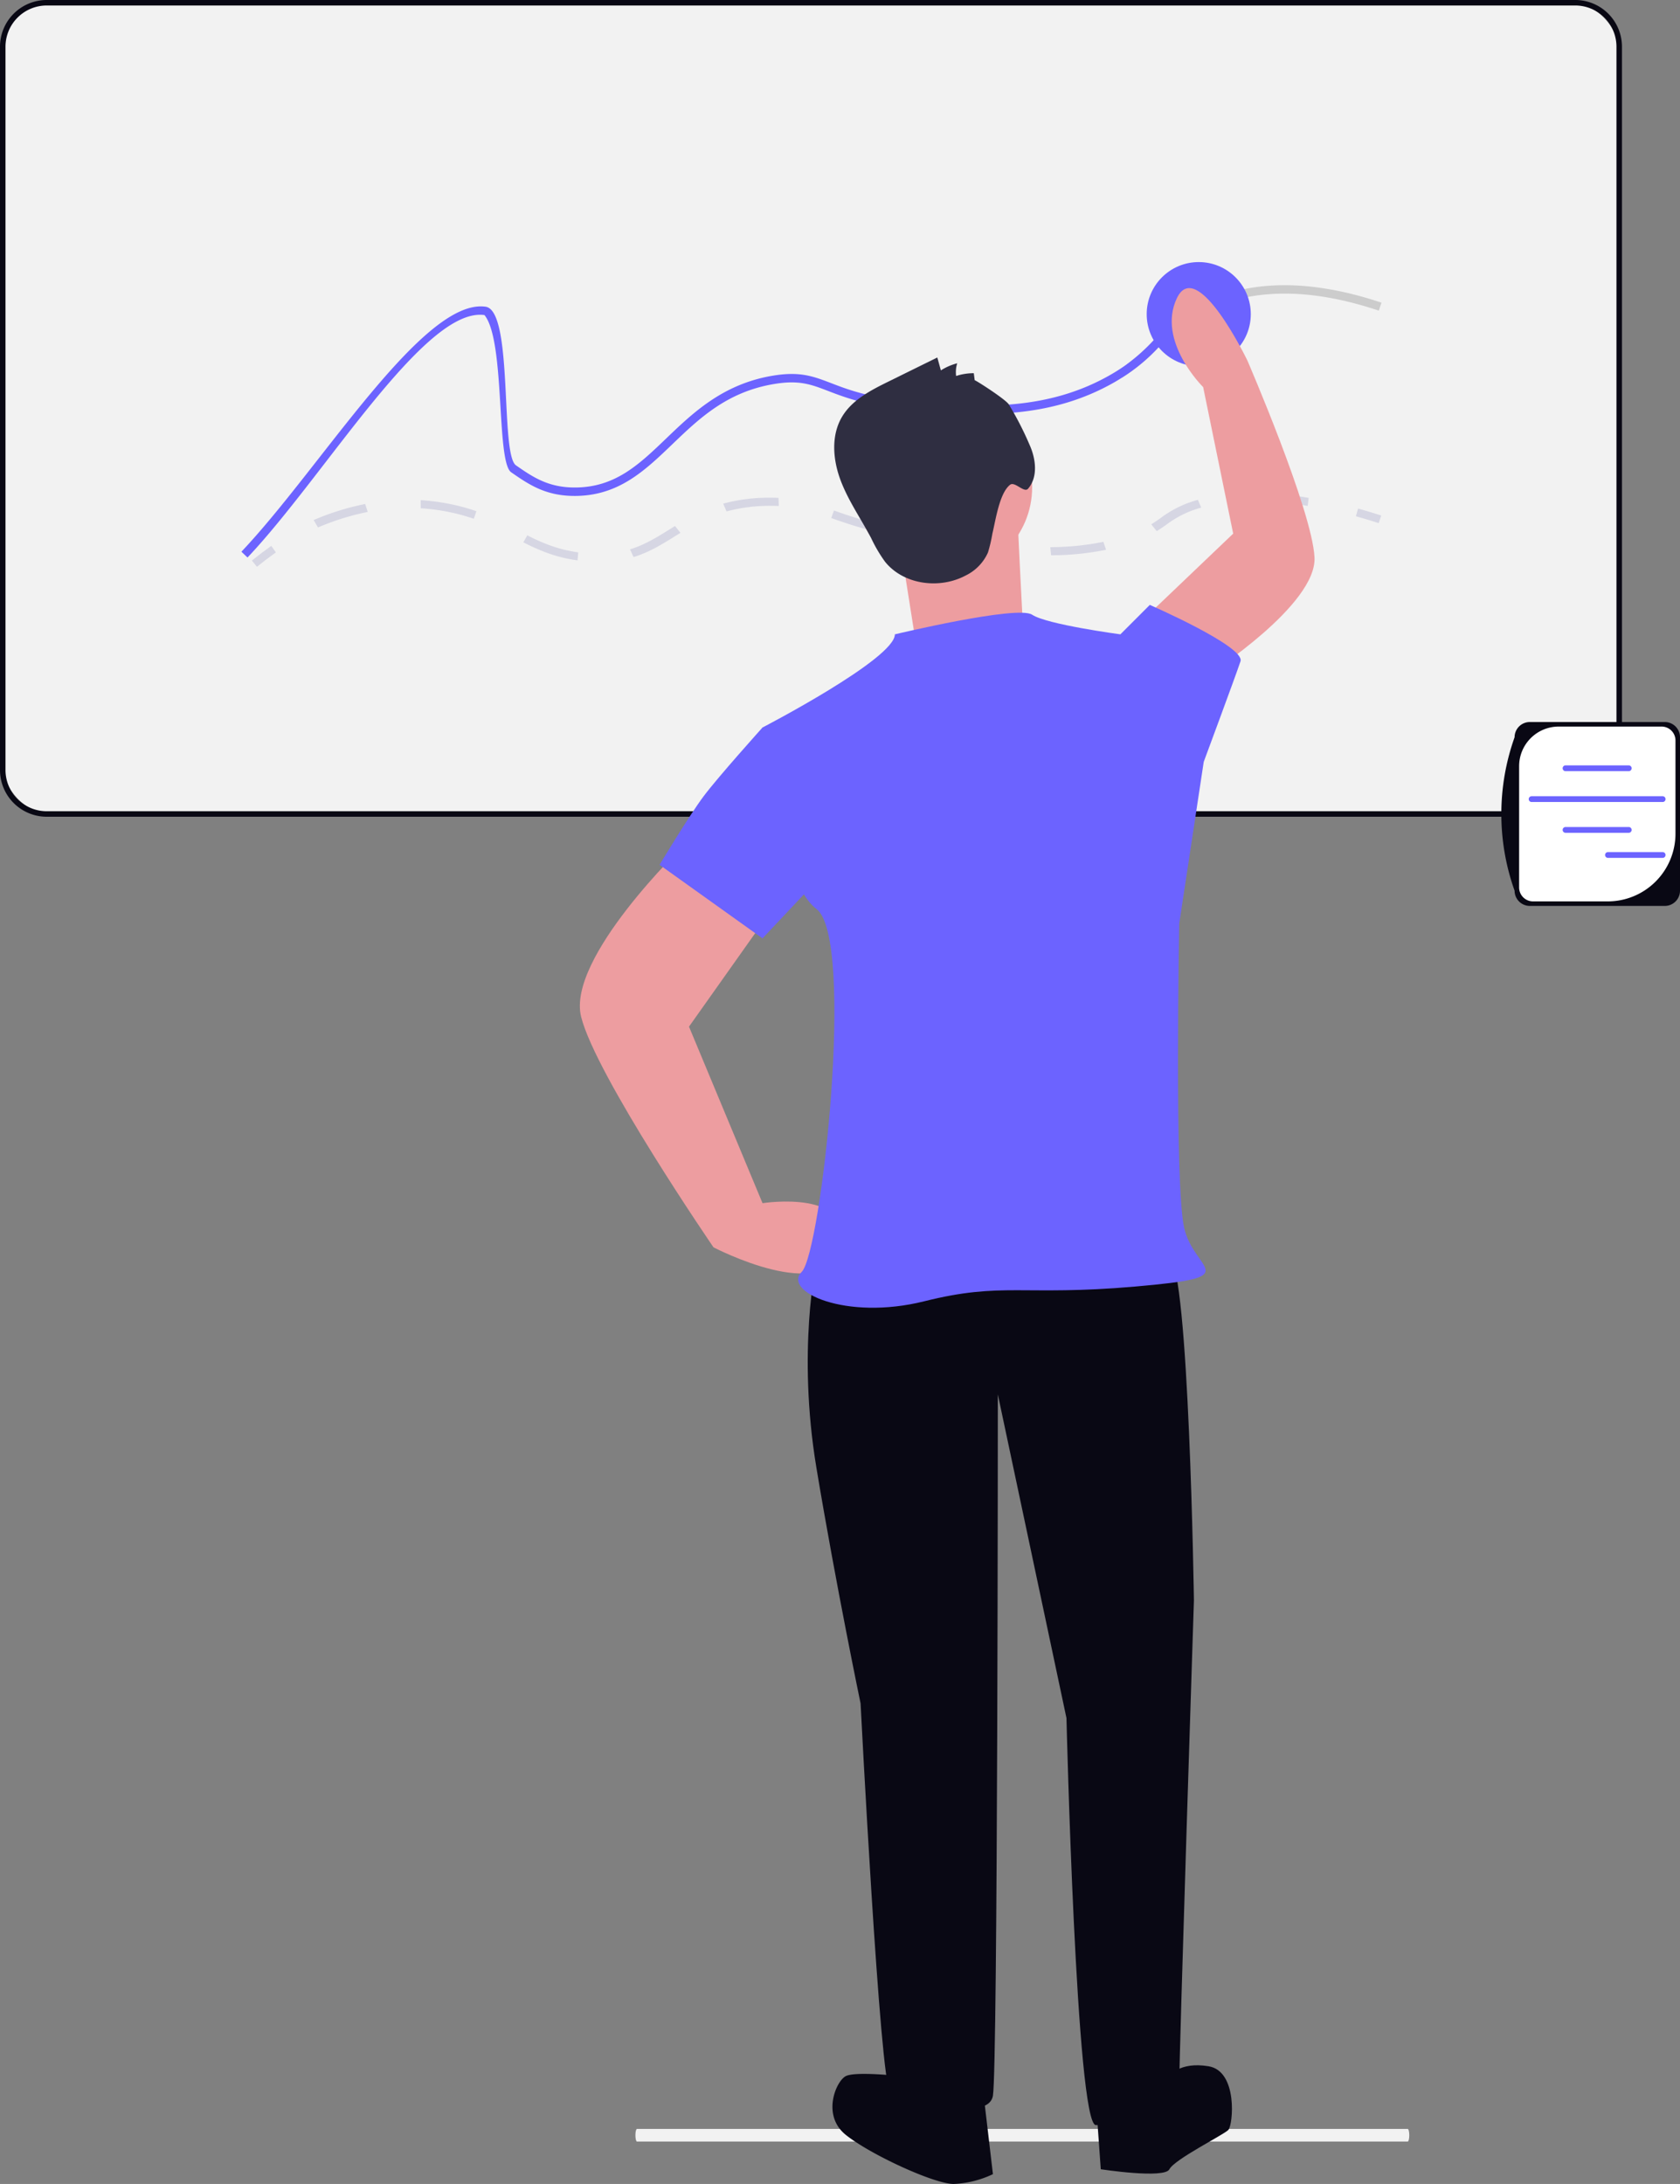 <svg xmlns="http://www.w3.org/2000/svg" width="554.025" height="720" viewBox="0 0 554.025 720" xmlns:xlink="http://www.w3.org/1999/xlink" role="img" artist="Katerina Limpitsouni" source="https://undraw.co/"><rect x="0" y="0" width="554.025" height="720" fill="#808080" stroke="none"/><g transform="translate(-842.764 -270.851)"><path d="M15.18,489.269c0,1.153.227,2.079.51,2.079H269.874c.285,0,.51-.925.51-2.079s-.227-2.079-.51-2.079H15.69C15.407,487.191,15.18,488.117,15.18,489.269Z" transform="translate(1037.129 485.518)" fill="#f2f2f2"/><rect width="533.072" height="267.442" rx="16" transform="translate(843.67 271.757)" fill="#f2f2f2"/><path d="M14.412-1H518.473a15.4,15.4,0,0,1,15.412,15.412V252.844a15.4,15.4,0,0,1-15.412,15.412H14.412A15.4,15.4,0,0,1-1,252.844V14.412A15.4,15.4,0,0,1,14.412-1ZM518.473,266.443a13.6,13.6,0,0,0,13.6-13.6V14.412a13.6,13.6,0,0,0-13.6-13.6H14.412a13.6,13.6,0,0,0-13.6,13.6V252.844a13.6,13.6,0,0,0,13.6,13.6Z" transform="translate(843.764 271.851)" fill="#090814"/><g transform="translate(969.88 327.737) rotate(19)"><path d="M2.234,8.058,0,6.651C1.452,4.342,2.951,2.1,4.453,0L6.6,1.534C5.13,3.6,3.66,5.792,2.234,8.058Z" transform="translate(0 128.635)" fill="#d6d6e3"/><path d="M2.15,115.58,0,113.737A86.23,86.23,0,0,1,14.335,103.2l1.656,2.2A83.252,83.252,0,0,0,2.15,115.58ZM77.076,98.913a65.043,65.043,0,0,1-9.3-.756l.485-2.606a60.905,60.905,0,0,0,8.814.721,46.027,46.027,0,0,0,8.892-.874l.648,2.579A49.434,49.434,0,0,1,77.076,98.913Zm-44.939-.349-.9-2.518a70.743,70.743,0,0,1,9.933-1.994,66.293,66.293,0,0,1,8.445-.546H49.8v2.641h-.185a62.872,62.872,0,0,0-8.015.519,67.387,67.387,0,0,0-9.46,1.9Zm71.586-7.631L101.8,88.9c4.144-3.027,7.115-6.687,10.26-10.562l1.255-1.541,2.437,1.543-1.247,1.532C111.247,83.892,108.166,87.688,103.723,90.933Zm24.085-24.211-1.848-2.082a57.626,57.626,0,0,1,13.982-6.88q1.369-.474,2.623-.848l.969,2.5c-.8.239-1.625.507-2.493.807A54.521,54.521,0,0,0,127.808,66.721Zm36.258-9.172c-1.01,0-1.969-.008-2.89-.017l.035-2.641c.941.01,1.924.012,2.964.017a144.258,144.258,0,0,0,15.208-.776l.346,2.623A149.719,149.719,0,0,1,164.066,57.55ZM198,54.092l-.6-2.588c5.394-.959,11.67-2.1,17.882-3.51l.751,2.557C209.753,51.976,203.431,53.126,198,54.092Zm35.729-8.547L232.6,43.1a89.135,89.135,0,0,0,15.986-7.36l1.684,2.187A92.231,92.231,0,0,1,233.728,45.545Zm30.345-18.868-2.437-1.543c.838-1.022,1.563-2.02,2.263-2.984a35.669,35.669,0,0,1,9.3-9.405l.356-.251,1.861,2.072-.331.233a32.914,32.914,0,0,0-8.654,8.773C265.707,24.565,264.959,25.594,264.073,26.676Zm26.943-19.8-1.1-2.459A110.815,110.815,0,0,1,307.888,0l.554,2.6A107.57,107.57,0,0,0,291.015,6.872Z" transform="translate(14.904 2.294)" fill="#d6d6e3"/><path d="M.165,2.951,0,.315C2.566.155,5.248.049,7.973,0l.048,2.641C5.335,2.688,2.691,2.793.165,2.951Z" transform="translate(339.322 0)" fill="#d6d6e3"/></g><path d="M72.036,2.769c-25.129.651-43.875,8.044-55.755,21.945a48.008,48.008,0,0,0-8.058,13.5A59.61,59.61,0,0,1,0,52.5V47.793a61.624,61.624,0,0,0,5.69-10.7,49.975,49.975,0,0,1,8.487-14.164C26.583,8.39,46.021.678,71.953,0l.083,2.769Z" transform="translate(1230.725 346.024) rotate(20)" fill="#ccc"/><path d="M261.48,3.915A59.61,59.61,0,0,1,253.256,18.2q-.789,1.018-1.7,2.118C235.52,39.386,214.1,45.644,196.879,50.684c-1.08.318-2.132.609-3.157.886-15.313,4.154-23.7,4-29.947,3.9-6.272-.111-10.412-.18-17.819,4.057C132.374,67.27,126.808,78.6,121.422,89.547c-5.552,11.27-10.785,21.917-24.132,26.915-9.262,3.461-15.77,1.744-22.651-.055-5.912-1.565-16.567-40.073-26-45.689C29.158,74.8,17.32,138.462,2.547,172.549L0,171.441C15.161,136.5,27.649,72.3,48.057,68c9.1-1.911,21.072,44.083,27.289,45.717,6.452,1.7,12.53,3.3,20.975.138,12.322-4.6,17.085-14.3,22.609-25.53,5.317-10.8,11.339-23.038,25.641-31.207,8.072-4.61,12.765-4.527,19.245-4.417,6.175.111,14.51.249,29.906-4,.775-.222,1.565-.443,2.381-.678,16.864-4.929,37.839-11.062,53.318-29.476a59.635,59.635,0,0,0,3.835-5.054,61.621,61.621,0,0,0,5.69-10.7c1.966-4.486,4.417-3.171,2.534,1.121Z" transform="translate(981.012 291.635) rotate(20)" fill="#6c63ff"/><circle cx="17.164" cy="17.164" r="17.164" transform="translate(1220.917 357.251)" fill="#6c63ff"/><path d="M728.6,535.819l-14.55,1.617s-6.467,29.1,0,67.9,14.55,77.6,14.55,77.6,6.467,126.1,9.7,127.718,32.334,11.317,33.95,1.617,1.617-231.187,1.617-231.187l22.634,106.7s3.233,134.185,9.7,134.185,27.484-1.617,27.484-12.934,4.85-160.052,4.85-160.052-1.617-109.935-8.083-113.168S728.6,535.819,728.6,535.819Z" transform="translate(397.959 149.478)" fill="#090814"/><path d="M739.556,740.136s-14.55-1.617-17.784,0-8.083,12.933,0,19.4,29.1,16.167,35.567,16.167a33.446,33.446,0,0,0,12.934-3.233l-3.233-27.484Z" transform="translate(399.936 215.147)" fill="#090814"/><path d="M783.149,748.91l1.617,22.634s21.017,3.233,22.634,0,17.784-11.317,19.4-12.934,3.233-19.4-6.467-21.017-12.934,3.233-12.934,3.233Z" transform="translate(421.011 214.457)" fill="#090814"/><path d="M688.629,432.612s-38.8,37.184-33.95,56.584,43.651,75.984,43.651,75.984,37.184,19.4,42.034,0S714.5,550.63,714.5,550.63l-24.25-58.2,27.484-38.8Z" transform="translate(379.729 116.882)" fill="#ed9da0"/><path d="M816.26,420.6s35.346-22.729,34.528-38.345S828.661,317.4,828.661,317.4s-16.669-34.657-23.3-20.493,8.71,29.24,8.71,29.24l9.9,48.3-26.9,25.665Z" transform="translate(425.47 72.329)" fill="#ed9da0"/><circle cx="29.1" cy="29.1" r="29.1" transform="translate(1124.942 402.375)" fill="#ed9da0"/><path d="M734.169,359.172l4.85,30.717,35.567-6.467s-1.617-30.717-1.617-33.95S734.169,359.172,734.169,359.172Z" transform="translate(405.323 90.088)" fill="#ed9da0"/><path d="M743.534,381.687s40.417-9.7,45.267-6.467,29.1,6.467,29.1,6.467l27.484,42.034L837.3,477.072s-1.617,85.685,1.617,100.235,21.017,16.167-16.167,19.4-43.651-1.617-69.518,4.85-46.884-3.233-40.417-9.7,17.784-109.935,4.85-119.635S699.883,412.4,699.883,412.4,743.534,389.771,743.534,381.687Z" transform="translate(394.342 98.29)" fill="#6c63ff"/><path d="M785.6,387.162l4.85-4.85,9.7-9.7s31.525,13.742,29.909,18.592-12.125,33.142-12.125,33.142l-14.55,4.85Z" transform="translate(421.795 97.665)" fill="#6c63ff"/><path d="M727.519,406.457l-19.4-3.233s-14.55,16.167-19.4,22.634-14.55,22.634-14.55,22.634l33.95,24.25,25.867-27.484Z" transform="translate(386.106 107.47)" fill="#6c63ff"/><path d="M764.119,318.344l-.3-2.331a18.329,18.329,0,0,0-5.824.915,9.567,9.567,0,0,1,.36-4.189,18.622,18.622,0,0,0-5.391,2.344l-1.176-4.255-16.162,7.965c-5.8,2.859-11.918,6-15.234,11.554-3.7,6.19-3.054,14.146-.526,20.9s6.727,12.729,10.094,19.106a47.734,47.734,0,0,0,4.587,7.807c6.1,7.6,17.975,9.141,26.576,4.551a15.379,15.379,0,0,0,7.364-7.578,49.263,49.263,0,0,0,1.471-6.276c1.064-4.346,2.3-13.316,5.829-16.066,1.553-1.21,4.633,2.8,5.92,1.311,3.308-3.828,2.614-9.732.559-14.356a104.755,104.755,0,0,0-6.9-13.451C774.262,324.562,764.083,318.064,764.119,318.344Z" transform="translate(400.079 77.877)" fill="#2f2e41"/><g transform="translate(1337.87 508.888)"><path d="M331.67,326.056H287.148a5.019,5.019,0,0,1-5.013-5.013,75.386,75.386,0,0,1,0-50.6,5.019,5.019,0,0,1,5.013-5.013H331.67a5.019,5.019,0,0,1,5.013,5.013v50.6A5.019,5.019,0,0,1,331.67,326.056Z" transform="translate(-277.763 -265.432)" fill="#090814"/><path d="M295.264,266.563a13.059,13.059,0,0,0-13.059,13.059v39.985A4.593,4.593,0,0,0,286.8,324.2h24.621a22.347,22.347,0,0,0,22.347-22.347v-30.7a4.593,4.593,0,0,0-4.593-4.593Z" transform="translate(-276.341 -265.07)" fill="#fff"/><g transform="translate(9.031 14.291)"><path d="M314.873,278.163H294.029a.953.953,0,1,1,0-1.906h20.845a.953.953,0,0,1,0,1.906Z" transform="translate(-281.89 -276.257)" fill="#6c63ff"/><path d="M314.873,293.555H294.029a.953.953,0,1,1,0-1.906h20.845a.953.953,0,0,1,0,1.906Z" transform="translate(-281.89 -271.327)" fill="#6c63ff"/><path d="M328.772,285.864H285.557a.953.953,0,1,1,0-1.906h43.215a.953.953,0,0,1,0,1.906Z" transform="translate(-284.604 -273.79)" fill="#6c63ff"/></g><path d="M323.049,299.814H305.017a.953.953,0,1,1,0-1.906h18.032a.953.953,0,0,1,0,1.906Z" transform="translate(-269.849 -255.031)" fill="#6c63ff"/></g></g></svg>